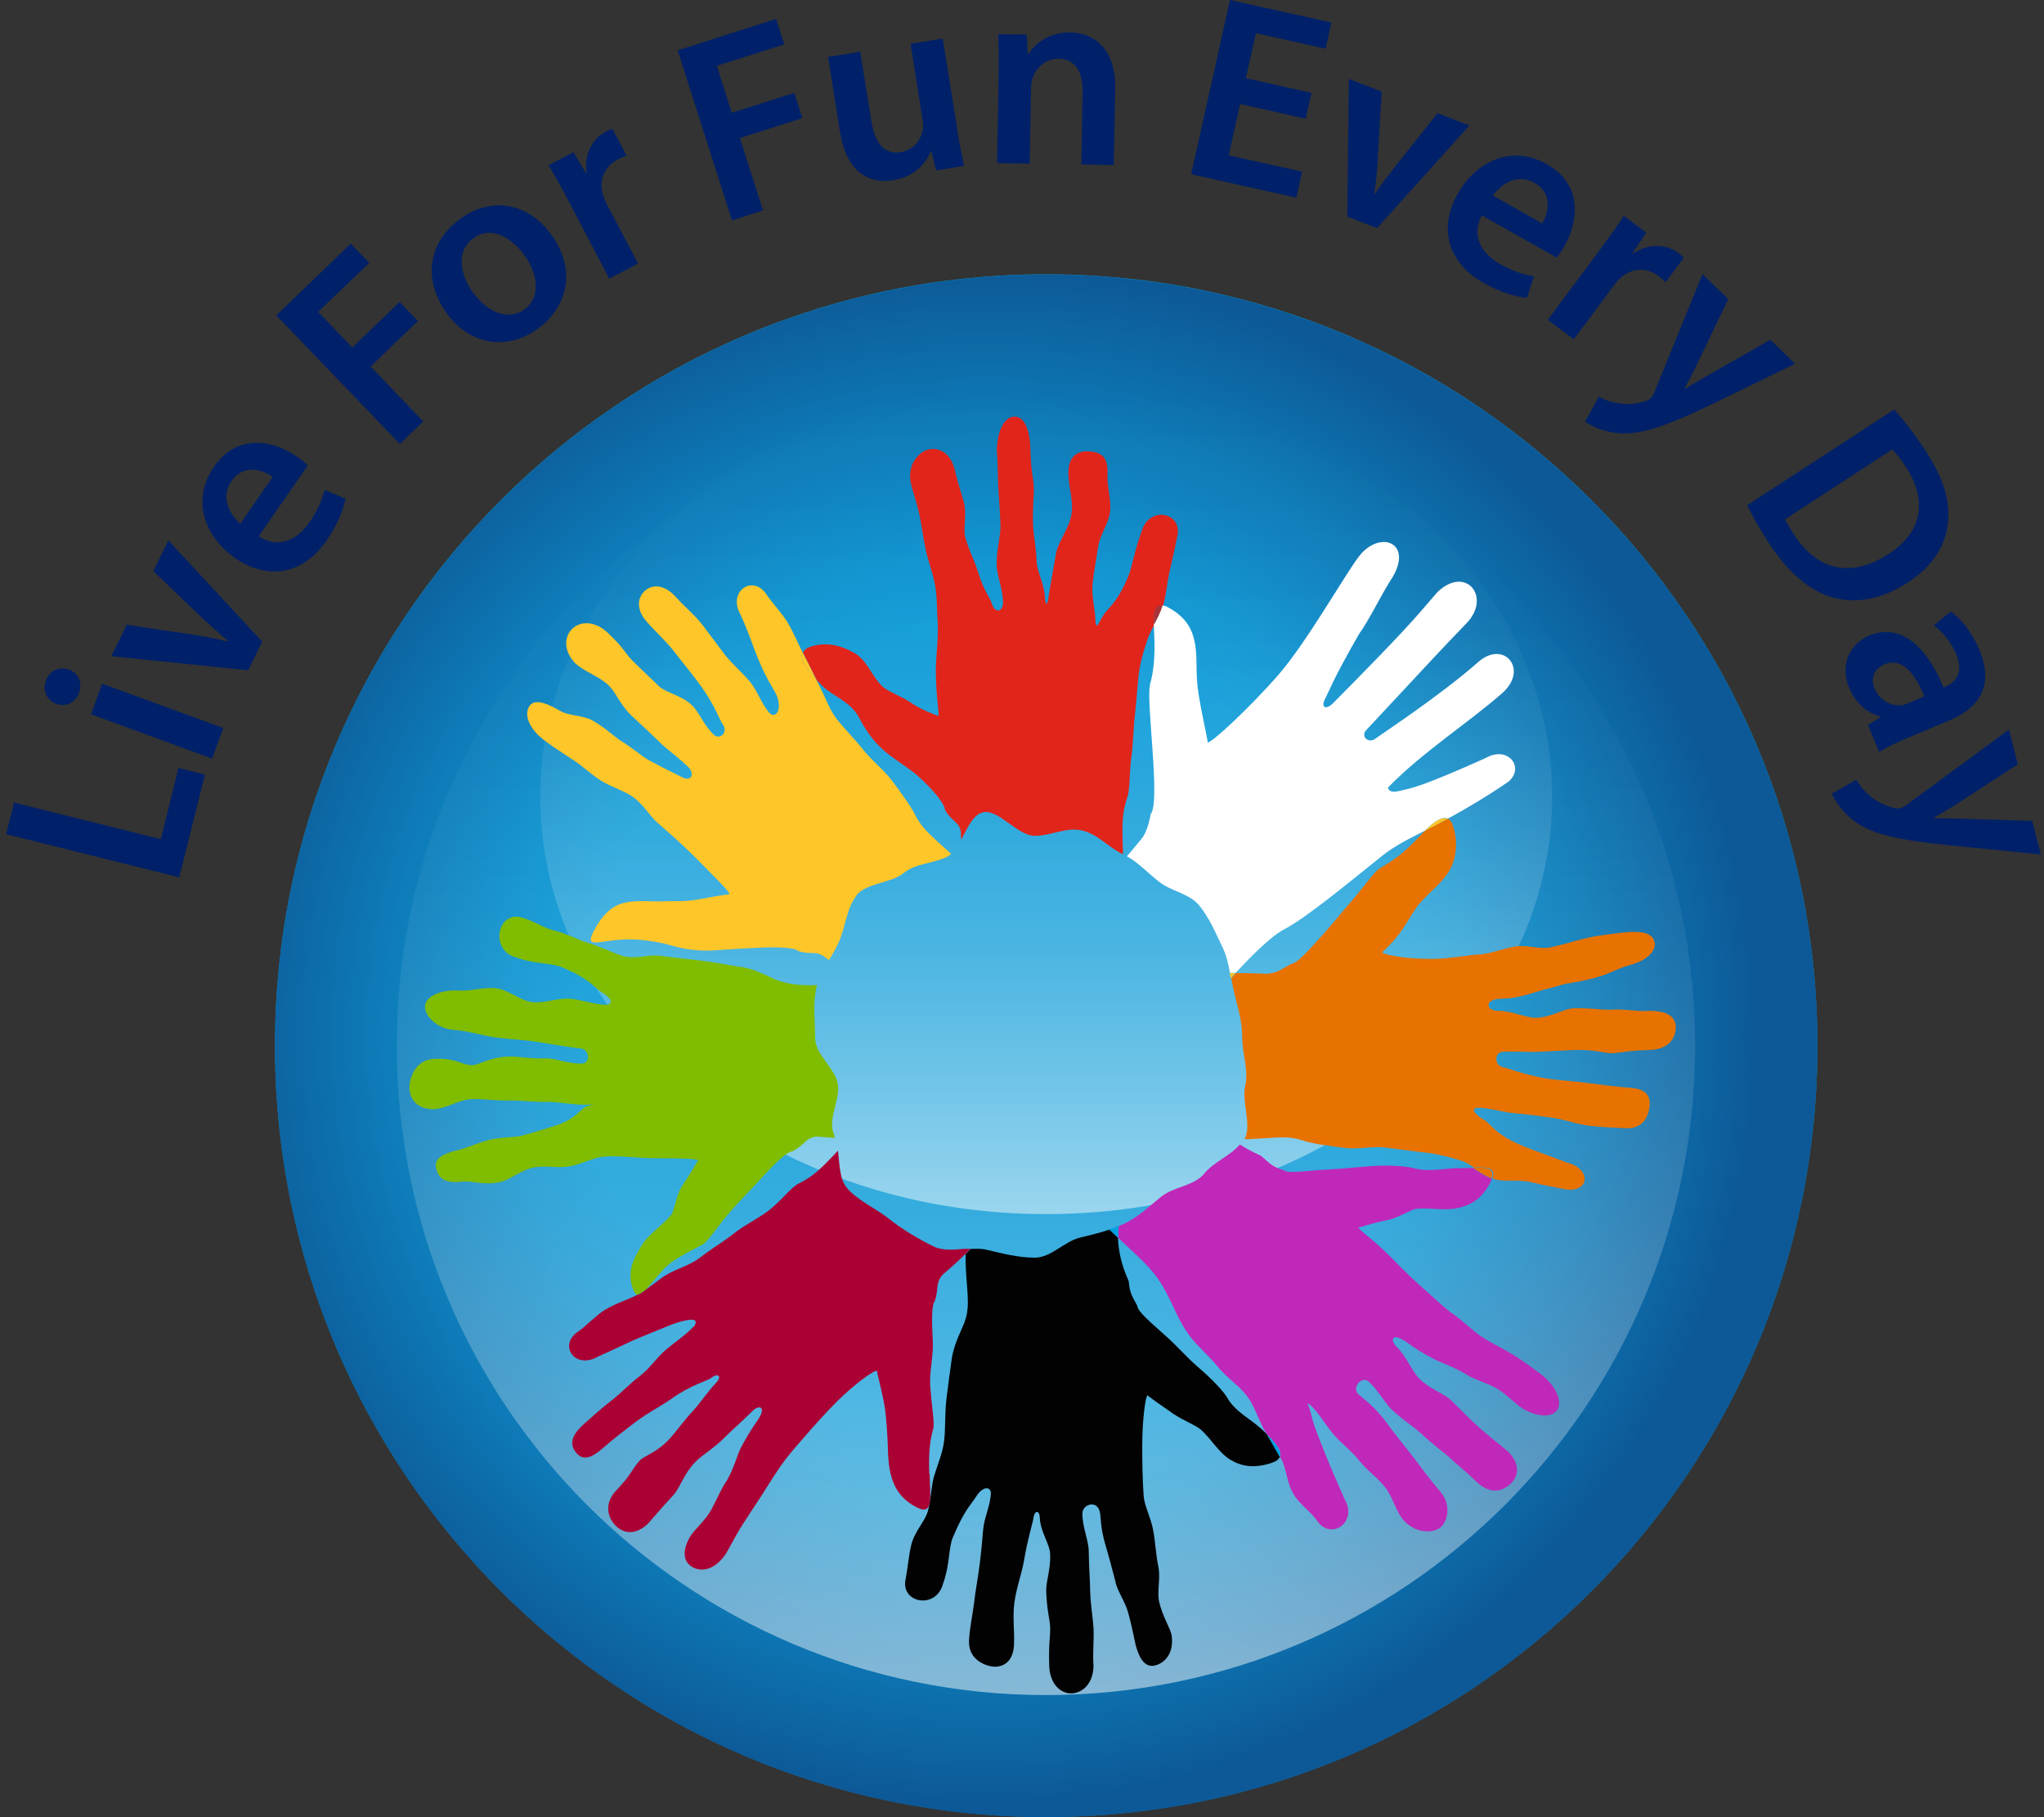 <svg width="225" height="200" viewBox="0 0 225 200" fill="none" xmlns="http://www.w3.org/2000/svg">
<rect x="0" y="0" width="225" height="200" fill="#333333" stroke="none"/>
<path d="M200.057 115.084C200.057 161.975 162.054 199.979 115.162 199.979C68.271 199.979 30.267 161.975 30.267 115.084C30.267 68.192 68.271 30.188 115.162 30.188C162.054 30.188 200.057 68.214 200.057 115.084Z" fill="#00A0DF"/>
<path style="mix-blend-mode:multiply" opacity="0.85" d="M200.057 115.105C200.057 161.996 162.032 200 115.162 200C68.293 200 30.267 161.996 30.267 115.105C30.267 68.213 68.293 30.21 115.162 30.21C162.032 30.21 200.057 68.213 200.057 115.105Z" fill="url(#paint0_radial_485_7995)"/>
<g style="mix-blend-mode:overlay" opacity="0.5">
<path style="mix-blend-mode:screen" d="M170.854 87.697C170.854 113.069 145.919 133.625 115.162 133.625C84.404 133.625 59.47 113.069 59.47 87.697C59.47 62.325 84.404 41.791 115.162 41.791C145.919 41.791 170.854 62.347 170.854 87.697Z" fill="url(#paint1_linear_485_7995)"/>
</g>
<g style="mix-blend-mode:overlay" opacity="0.5">
<path style="mix-blend-mode:screen" d="M186.594 115.106C186.594 154.577 154.611 186.56 115.14 186.56C75.67 186.56 43.687 154.577 43.687 115.106C43.687 75.636 75.692 43.653 115.14 43.653C154.589 43.653 186.594 75.636 186.594 115.106Z" fill="url(#paint2_linear_485_7995)"/>
</g>
<path d="M89.856 74.803C90.096 75.066 90.337 75.306 90.6 75.569C91.672 76.576 93.599 77.255 94.496 78.853C94.803 79.4 95.635 81.173 97.32 82.618C98.481 83.625 99.991 84.457 101.13 85.486C102.815 87.018 103.975 88.463 104.019 89.12C104.72 90.433 105.661 90.411 105.771 91.637C105.771 91.703 105.77 92.01 105.814 92.425C106.493 91.112 107.128 89.645 108.201 89.404C109.908 89.01 112.01 91.988 113.87 91.988C115.731 91.988 117.373 91.002 119.081 91.397C120.854 91.791 121.992 93.257 123.612 94.023C123.612 94.023 123.612 93.826 123.612 93.695C123.503 90.609 123.503 89.536 124.094 87.741C124.422 86.756 124.291 85.004 124.553 83.209C124.75 81.786 124.751 80.21 124.926 78.721C125.101 77.101 125.21 75.525 125.341 74.255C125.495 72.964 125.867 71.738 126.326 70.337C126.48 69.834 126.764 69.33 127.049 68.805C126.983 67.338 127.115 66.528 127.99 66.725C127.99 66.703 128.012 66.659 128.034 66.637C128.384 65.499 128.45 64.142 128.8 62.653C129.085 61.471 129.369 60.179 129.654 58.713C129.895 56.283 126.414 55.757 125.67 58.494C124.882 60.551 124.685 62.237 124.203 63.419C122.911 66.506 122.014 66.812 121.445 67.732C120.788 68.783 120.766 69.221 120.591 68.52C120.591 67.163 120.153 65.74 120.263 64.382C120.372 63.025 120.678 61.646 120.854 60.311C121.029 58.931 122.014 57.684 122.189 56.37C122.364 54.991 121.839 53.568 121.905 52.255C122.014 50.35 121.27 49.868 120.241 49.715C119.146 49.54 117.745 49.781 117.614 51.729C117.504 53.218 118.183 54.904 117.964 56.48C117.745 58.121 116.475 59.566 116.235 60.967C115.819 63.419 115.468 65.28 115.425 65.63C115.315 66.681 115.074 66.703 115.031 65.784C114.965 64.251 114.155 62.96 114.111 61.799C114.045 60.136 113.761 58.844 113.717 57.793C113.652 55.648 113.827 54.575 113.805 53.765C113.783 52.627 113.498 52.058 113.433 49.759C113.433 47.745 112.951 45.994 111.813 45.862C110.652 45.731 109.799 47.263 109.733 49.474C109.842 51.007 109.821 52.167 109.886 53.656C109.952 54.772 110.083 56.086 110.127 57.881C110.149 59.063 109.689 60.442 109.711 62.106C109.711 63.332 110.39 64.733 110.412 66.331C110.412 67.316 109.536 67.6 109.164 66.397C108.945 65.696 108.31 65.105 107.588 62.719C107.281 61.755 106.646 60.573 106.208 58.953C106.055 57.968 106.449 56.502 106.077 55.188C105.727 53.962 105.311 52.736 105.092 51.642C104.523 49.54 103.012 49.19 102.049 49.518C101.086 49.868 99.991 51.029 100.21 52.868C100.298 53.634 100.845 54.991 101.217 56.699C101.48 57.881 101.611 59.216 101.918 60.573C102.202 61.865 102.706 63.135 102.925 64.382C103.187 65.805 103.122 67.163 103.209 68.279C103.341 70.074 103.034 71.979 103.012 73.708C103.012 76.707 103.472 78.809 103.253 78.809C103.209 78.721 101.655 78.284 100.276 77.342C99.159 76.598 97.736 76.094 97.233 75.635C96.051 74.628 95.481 72.701 94.124 71.913C92.92 71.213 91.213 70.534 89.243 71.169C88.761 71.322 88.498 71.563 88.389 71.869C88.433 71.935 88.476 72.044 88.52 72.11C89.067 73.161 89.505 74.058 89.921 74.912L89.856 74.803Z" fill="#E1251B"/>
<path d="M138.74 157.181C137.667 156.174 135.96 155.386 135.062 153.788C134.756 153.241 133.508 151.84 131.8 150.395C130.64 149.388 129.524 148.096 128.385 147.089C126.7 145.557 125.233 144.375 125.189 143.718C124.489 142.427 124.379 142.273 124.248 141.047C124.248 140.85 123.175 139.055 123.065 136.231C122.803 135.99 122.518 135.706 122.124 135.334C121.095 135.684 120.067 135.925 118.906 136.209C117.177 136.603 115.732 138.42 113.893 138.42C112.054 138.42 110.303 137.939 108.573 137.545C108.048 137.413 107.457 137.435 106.866 137.457C106.669 137.654 106.472 137.851 106.297 138.026C106.297 138.333 106.297 138.639 106.297 139.055C106.406 142.142 106.822 143.565 106.231 145.36C105.903 146.345 105.027 147.768 104.764 149.585C104.567 151.008 104.348 152.54 104.173 154.051C103.998 155.671 104.086 157.247 103.932 158.539C103.779 159.852 103.276 161.012 102.838 162.413C102.575 163.267 102.531 164.296 102.334 165.413C102.334 165.544 102.29 165.653 102.269 165.741C102.225 165.96 102.181 166.179 102.115 166.398C101.765 167.514 100.649 168.587 100.299 170.075C100.014 171.258 99.926 172.615 99.642 174.082C99.401 176.512 103.079 177.059 103.801 174.322C104.567 172.265 104.392 170.426 104.874 169.244C106.165 166.157 106.866 165.653 107.435 164.734C108.092 163.683 108.902 163.53 109.077 164.23C109.077 165.588 108.333 166.989 108.223 168.368C108.114 169.725 107.982 171.083 107.807 172.418C107.632 173.775 107.369 175.132 107.216 176.468C107.041 177.847 106.734 179.226 106.669 180.54C106.559 182.444 108.114 183.232 109.142 183.407C110.237 183.583 111.485 183.057 111.616 181.131C111.704 179.642 111.441 177.978 111.66 176.402C111.879 174.76 112.47 173.206 112.711 171.805C113.127 169.353 113.696 167.536 113.74 167.208C113.849 166.157 114.44 166.157 114.462 167.076C114.528 168.609 115.557 169.9 115.601 171.061C115.666 172.702 115.141 174.038 115.163 175.089C115.228 177.234 115.579 178.285 115.601 179.095C115.623 180.233 115.425 180.824 115.491 183.123C115.491 185.137 116.542 186.231 117.68 186.363C118.84 186.494 120.307 185.597 120.373 183.385C120.263 181.831 120.439 180.649 120.373 179.16C120.307 178.044 120.045 176.752 120.001 174.979C119.979 173.797 119.869 172.44 119.847 170.776C119.847 169.528 119.147 168.149 119.147 166.573C119.147 165.588 120.658 165.084 121.03 166.266C121.249 166.967 121.03 167.821 121.73 170.207C122.037 171.17 122.343 172.418 122.781 174.038C122.934 175.023 123.81 176.161 124.182 177.475C124.532 178.701 124.773 179.992 125.014 181.065C125.583 183.167 126.415 183.582 127.378 183.232C128.341 182.882 129.217 181.853 128.976 180.014C128.867 179.248 127.991 178 127.597 176.293C127.334 175.132 127.794 173.644 127.488 172.308C127.225 171.039 127.181 169.681 126.94 168.412C126.678 166.989 125.955 165.719 125.89 164.603C125.758 162.829 125.736 160.881 125.736 159.152C125.736 156.152 126.108 153.591 126.327 153.569C126.371 153.657 127.75 154.642 129.129 155.583C130.246 156.35 131.625 156.853 132.15 157.313C133.333 158.342 134.143 159.896 135.478 160.684C136.682 161.385 138.018 161.647 139.966 161.012C140.491 160.837 140.754 160.618 140.885 160.334C140.382 159.414 139.9 158.626 139.484 157.882C139.265 157.663 139.024 157.422 138.762 157.181H138.74Z" fill="#020202"/>
<path d="M94.256 98.555C95.372 97.154 98.043 97.241 99.444 96.103C100.845 94.986 102.662 95.074 104.282 94.286C104.435 94.22 104.567 94.089 104.698 93.979C102.553 92.009 101.545 91.287 100.714 89.645C100.254 88.725 99.291 87.39 98.196 85.923C97.342 84.785 96.073 83.8 95.109 82.618C94.081 81.348 92.986 80.231 92.176 79.225C91.344 78.196 90.928 76.904 90.249 75.591C90.118 75.35 89.987 75.065 89.856 74.802C88.739 73.62 88.038 72.504 88.323 71.76C87.819 70.774 87.36 69.614 86.638 68.41C86.003 67.381 85.039 66.44 84.207 65.192C82.653 63.309 80.114 65.192 81.515 67.644C82.434 69.658 82.916 71.212 83.397 72.373C84.667 75.481 85.411 75.984 85.652 77.013C85.937 78.218 85.433 78.94 84.82 78.59C83.857 77.626 83.419 76.05 82.543 75.021C81.668 73.971 80.595 73.095 79.763 72.022C78.932 70.928 78.122 69.833 77.312 68.76C76.458 67.666 75.363 66.79 74.488 65.805C73.218 64.36 71.992 64.294 71.138 64.907C70.241 65.564 69.89 66.943 71.16 68.388C72.145 69.527 73.371 70.599 74.334 71.869C75.341 73.182 76.392 74.43 77.224 75.591C78.669 77.626 79.326 79.443 79.544 79.706C80.201 80.538 79.26 81.501 78.581 80.866C77.465 79.816 76.983 78.393 76.151 77.605C74.925 76.466 73.349 76.269 72.561 75.547C71.007 74.08 70.241 73.314 69.672 72.766C68.862 71.978 68.686 71.322 67.001 69.746C65.578 68.323 64.045 68.366 63.148 69.067C62.228 69.789 61.812 71.431 63.345 73.029C64.527 74.036 65.819 74.365 66.935 75.372C67.767 76.116 68.227 77.539 69.518 78.765C70.372 79.575 71.401 80.494 72.583 81.654C73.459 82.53 74.641 83.318 75.779 84.435C76.458 85.113 76.173 86.12 75.057 85.529C74.4 85.179 73.7 84.894 71.51 83.712C70.613 83.252 69.671 82.311 68.205 81.457C67.395 80.866 66.41 79.947 65.206 79.29C64.089 78.677 62.513 78.809 61.593 78.196C59.689 77.101 58.616 76.97 58.179 77.889C57.741 78.83 58.31 80.21 59.755 81.348C60.368 81.83 61.506 82.618 62.973 83.559C64.002 84.194 64.965 85.157 66.125 85.901C67.241 86.602 68.599 86.974 69.65 87.697C70.832 88.528 71.532 89.82 72.386 90.564C73.743 91.746 75.166 92.994 76.392 94.22C78.494 96.344 80.442 98.248 80.289 98.423C80.18 98.401 78.472 98.686 76.83 98.993C75.516 99.255 74.094 99.168 73.415 99.189C71.861 99.299 70.153 98.993 68.621 99.386C67.285 99.737 66.191 100.788 65.271 102.648C64.374 104.443 66.059 103.48 68.84 103.393C70.306 103.349 72.189 103.568 73.962 104.071C74.553 104.246 76.37 104.75 78.603 104.597C80.136 104.487 81.821 104.378 83.332 104.312C85.609 104.203 87.425 104.268 87.907 104.684C89.308 105.122 89.833 104.575 90.797 105.341C90.84 105.363 91.016 105.494 91.257 105.669C91.629 105.035 92.001 104.422 92.285 103.787C93.073 102.145 93.161 99.934 94.299 98.555H94.256Z" fill="#FFC629"/>
<path d="M89.855 74.804C89.439 73.95 89.001 73.052 88.454 72.002C88.41 71.936 88.367 71.826 88.323 71.761C88.038 72.505 88.739 73.644 89.855 74.804Z" fill="#FFC629"/>
<path d="M160.565 128.547C159.098 128.591 157.26 129.028 155.508 128.547C154.917 128.393 153.078 128.175 150.845 128.35C149.313 128.459 147.627 128.656 146.117 128.722C143.84 128.831 141.804 129.203 141.301 128.788C139.9 128.372 139.746 127.978 138.805 127.211C138.696 127.124 137.732 126.774 136.484 125.964C135.456 127.189 133.551 127.934 132.588 129.138C131.472 130.539 129.239 130.583 127.837 131.699C126.436 132.816 125.386 133.888 123.766 134.676C123.569 134.764 123.35 134.851 123.153 134.939C123.109 135.377 123.087 135.793 123.087 136.209C123.087 136.209 123.087 136.209 123.087 136.231C123.59 136.712 124.028 137.128 125.035 138.07C127.312 140.171 127.925 141.353 128.779 143.039C129.239 143.958 129.852 145.535 130.946 147.023C131.8 148.161 133.047 149.19 133.989 150.351C135.018 151.62 136.397 152.518 137.185 153.547C137.995 154.554 138.389 155.867 139.068 157.181C139.177 157.4 139.352 157.662 139.484 157.881C140.534 158.932 141.147 159.742 140.885 160.333C140.95 160.443 141.016 160.53 141.082 160.661C141.629 161.712 141.629 163.223 142.439 164.514C143.052 165.565 144.3 166.331 145.132 167.579C146.686 169.462 149.444 167.47 148.021 165.018C147.124 163.004 146.489 161.515 146.007 160.333C144.738 157.225 144.563 156.612 144.3 155.561C144.015 154.357 143.643 154.291 144.256 154.641C145.219 155.583 145.854 156.743 146.73 157.794C147.605 158.844 148.766 159.654 149.597 160.727C150.451 161.822 151.633 162.61 152.465 163.683C153.341 164.777 153.626 166.309 154.501 167.317C155.771 168.739 157.632 168.783 158.486 168.17C159.383 167.514 159.799 165.587 158.529 164.142C157.544 163.004 156.603 161.734 155.64 160.464C154.633 159.151 153.604 157.925 152.772 156.765C151.327 154.729 149.685 153.634 149.466 153.394C148.809 152.562 149.992 151.423 150.67 152.058C151.787 153.109 152.4 154.401 153.253 155.189C154.479 156.327 155.618 157.028 156.384 157.728C157.96 159.195 158.879 159.786 159.471 160.333C160.281 161.121 160.784 161.428 162.448 163.004C163.871 164.427 165.184 164.208 166.082 163.486C167.001 162.763 167.57 161.384 166.038 159.786C164.856 158.779 163.893 158.078 162.798 157.093C161.966 156.349 161.069 155.408 159.777 154.16C158.945 153.35 157.435 152.912 156.253 151.752C155.377 150.876 154.895 149.366 153.757 148.249C153.056 147.57 153.188 146.804 154.304 147.395C154.961 147.724 155.486 148.337 157.697 149.497C158.573 149.978 159.843 150.351 161.31 151.204C162.12 151.795 163.455 152.102 164.659 152.759C165.775 153.372 166.695 154.422 167.614 155.035C169.519 156.13 171.095 155.933 171.511 155.014C171.927 154.094 171.205 152.496 169.76 151.358C169.147 150.898 168.03 150.022 166.563 149.103C165.534 148.468 164.309 147.899 163.148 147.154C162.054 146.432 161.112 145.425 160.062 144.703C158.879 143.871 157.96 142.929 157.106 142.185C155.749 141.025 154.392 139.689 153.188 138.442C151.086 136.318 149.401 135.246 149.554 135.092C149.663 135.114 151.064 134.611 152.706 134.282C154.02 134.02 155.311 133.078 155.99 133.034C157.544 132.903 159.186 133.319 160.697 132.903C162.032 132.553 163.148 131.918 164.09 130.079C164.155 129.948 164.177 129.86 164.221 129.729C163.433 129.444 162.776 128.985 162.163 128.547C161.682 128.547 161.178 128.569 160.587 128.59L160.565 128.547Z" fill="#C028B9"/>
<path d="M123.065 136.208C123.065 136.208 123.065 136.208 123.065 136.187C123.065 135.792 123.065 135.355 123.131 134.917C122.802 135.07 122.452 135.201 122.124 135.311C122.518 135.683 122.802 135.968 123.065 136.208Z" fill="#00A0DF"/>
<path d="M139.462 157.882C139.878 158.626 140.359 159.414 140.863 160.333C141.125 159.742 140.491 158.932 139.462 157.882Z" fill="#00A0DF"/>
<path d="M71.029 142.009C71.555 141.462 72.233 140.586 73.065 139.667C74.072 138.594 75.78 137.828 77.378 136.952C77.925 136.646 78.976 134.982 80.443 133.297C81.45 132.136 82.654 130.932 83.683 129.816C85.215 128.13 86.594 126.751 87.251 126.707C88.564 126.007 88.696 125.219 89.9 125.087C90.031 125.087 90.775 125.175 91.914 125.241C91.87 125.109 91.848 124.934 91.804 124.825C91.038 123.227 92.592 120.928 92.198 119.155C91.804 117.425 89.725 116.046 89.725 114.207C89.725 112.368 89.462 110.442 89.856 108.734C89.878 108.625 89.922 108.537 89.965 108.428C88.214 108.472 87.076 108.384 85.74 107.946C84.755 107.618 83.354 106.677 81.515 106.414C80.092 106.217 78.56 105.889 77.071 105.713C75.451 105.538 73.897 105.341 72.606 105.188C71.314 105.035 69.869 105.626 68.468 105.188C67.352 104.838 66.191 104.203 64.703 103.765C63.586 103.415 62.404 102.758 60.916 102.386C59.733 102.101 58.529 101.182 57.063 100.897C54.633 100.656 54.042 104.619 56.778 105.363C58.836 106.129 60.675 105.954 61.857 106.458C64.965 107.749 65.338 108.647 66.257 109.216C67.308 109.873 67.527 110.398 66.826 110.595C65.469 110.595 64.09 110.026 62.733 109.917C61.375 109.807 59.93 110.464 58.573 110.289C57.216 110.114 55.99 108.953 54.654 108.778C53.275 108.603 51.831 109.107 50.517 109.019C48.613 108.91 46.971 109.588 46.795 110.617C46.62 111.712 48.043 113.222 49.97 113.353C51.459 113.441 53.013 113.966 54.589 114.185C56.231 114.404 57.851 114.448 59.252 114.689C61.704 115.105 63.564 115.367 63.893 115.389C64.944 115.499 64.987 117.031 64.068 117.053C62.535 117.119 61.178 116.44 60.018 116.484C58.354 116.55 57.041 116.243 55.99 116.287C53.845 116.353 52.794 117.206 52.006 117.228C50.867 117.25 50.276 116.462 47.978 116.528C45.964 116.528 45.219 118.213 45.088 119.352C44.956 120.512 45.504 122.044 47.715 122.088C49.269 121.979 50.407 121.059 51.896 120.972C53.013 120.906 54.326 121.147 56.121 121.125C57.282 121.103 58.661 121.3 60.346 121.278C61.572 121.278 62.973 121.607 64.571 121.585C65.534 121.585 65.797 121.388 64.593 121.76C63.893 121.979 63.477 123.161 61.091 123.905C60.127 124.212 58.858 124.606 57.238 125.044C56.253 125.197 54.895 125.153 53.582 125.525C52.356 125.875 51.152 126.445 50.079 126.663C47.978 127.233 47.759 127.911 48.109 128.896C48.437 129.86 49.204 130.254 51.042 130.035C51.809 129.947 53.341 130.473 55.027 130.1C56.187 129.838 57.347 128.787 58.705 128.502C59.974 128.24 61.419 128.59 62.689 128.371C64.112 128.108 65.381 127.364 66.498 127.298C68.293 127.167 70.241 127.473 71.971 127.473C74.97 127.473 76.852 127.517 76.852 127.736C76.765 127.78 76.064 129.072 75.123 130.473C74.357 131.589 74.291 133.275 73.831 133.778C72.824 134.96 71.379 135.814 70.57 137.171C69.869 138.375 68.972 139.776 69.628 141.725C69.782 142.206 69.957 142.447 70.176 142.491C70.219 142.491 70.263 142.447 70.329 142.425C70.613 142.272 70.854 142.097 71.095 141.944L71.029 142.009Z" fill="#80BC00"/>
<path d="M165.337 115.762C166.87 115.697 168.205 115.806 169.365 115.762C171.029 115.697 172.342 115.587 173.393 115.565C175.517 115.478 176.611 115.938 177.421 115.916C178.56 115.872 179.129 115.631 181.427 115.565C183.441 115.565 184.339 114.493 184.448 113.332C184.58 112.172 183.923 111.297 181.712 111.253C180.158 111.362 178.976 111.034 177.487 111.121C176.371 111.187 175.057 110.924 173.284 110.968C172.124 110.99 170.744 111.997 169.081 112.019C167.833 112.019 166.454 111.231 164.856 111.253C163.892 111.253 163.345 110.355 164.549 110.005C165.25 109.808 166.125 110.092 168.511 109.348C169.475 109.042 170.722 108.735 172.342 108.276C173.327 108.122 174.641 107.903 175.955 107.509C177.18 107.159 178.341 106.459 179.413 106.218C181.537 105.649 182.435 104.466 182.084 103.503C181.734 102.54 180.223 102.43 178.406 102.671C177.64 102.781 176.261 102.868 174.575 103.262C173.415 103.525 172.124 103.963 170.766 104.247C169.497 104.532 168.008 103.941 166.738 104.182C165.315 104.445 164.046 104.97 162.929 105.036C161.134 105.167 159.208 105.561 157.478 105.539C154.501 105.539 152.18 105.036 152.159 104.795C152.246 104.729 153.472 103.634 154.413 102.233C155.158 101.117 155.793 99.935 156.274 99.431C157.281 98.249 158.726 97.198 159.536 95.841C160.236 94.637 160.587 92.82 159.93 90.872C159.799 90.456 159.602 90.215 159.383 90.106C158.463 90.587 157.653 91.025 156.887 91.419C156.537 91.748 156.165 92.12 155.793 92.535C154.786 93.608 153.494 94.659 151.896 95.557C151.349 95.863 150.188 97.527 148.722 99.234C147.715 100.395 146.664 101.708 145.635 102.846C144.102 104.532 142.811 106.021 142.176 106.064C140.885 106.765 140.665 107.05 139.461 107.181C139.308 107.181 138.017 107.093 136.068 107.093L135.543 107.663C135.631 108.166 135.718 108.67 135.849 109.217C136.244 110.924 136.747 112.369 136.747 114.208C136.747 116.047 137.469 117.755 137.075 119.484C136.659 121.257 137.798 123.709 137.031 125.329C137.031 125.329 137.01 125.351 136.988 125.373C137.141 125.373 137.272 125.373 137.448 125.373C140.534 125.241 141.673 124.935 143.49 125.548C144.475 125.876 146.138 126.095 147.955 126.336C149.356 126.533 150.998 126.139 152.487 126.292C154.107 126.489 155.661 126.73 156.953 126.861C158.244 127.015 159.536 127.321 160.915 127.759C161.353 127.89 161.769 128.175 162.229 128.481C163.827 128.438 164.681 128.569 164.286 129.663C164.374 129.685 164.44 129.729 164.505 129.773C165.622 130.123 167.11 129.751 168.599 130.123C169.759 130.408 171.051 130.649 172.518 130.933C174.948 131.152 175.21 128.678 172.496 127.956C170.438 127.168 168.84 126.621 167.658 126.139C164.549 124.847 164.264 123.84 163.367 123.249C162.316 122.614 161.9 122.089 162.579 121.914C163.936 121.914 165.403 122.417 166.76 122.527C168.117 122.636 169.475 122.833 170.81 123.008C172.167 123.184 173.481 123.709 174.816 123.884C176.195 124.059 177.596 124.103 178.91 124.169C180.814 124.278 181.406 122.965 181.559 121.914C181.734 120.819 181.384 119.834 179.457 119.725C177.968 119.615 176.348 119.396 174.772 119.199C173.13 118.98 171.489 118.915 170.088 118.674C167.636 118.258 165.863 117.514 165.534 117.47C164.483 117.36 164.462 115.806 165.381 115.784L165.337 115.762Z" fill="#E87200"/>
<path d="M162.119 128.503C162.732 128.919 163.389 129.379 164.177 129.685C164.571 128.613 163.717 128.481 162.119 128.503Z" fill="#E87200"/>
<path d="M102.29 162.239C102.246 160.772 102.224 158.999 102.728 157.248C102.903 156.635 102.552 154.774 102.399 152.541C102.29 151.009 102.75 149.279 102.684 147.769C102.574 145.492 102.509 143.653 102.925 143.15C103.362 141.727 102.946 141.289 103.735 140.326C103.844 140.194 104.895 139.384 106.296 137.983C106.296 137.786 106.296 137.611 106.296 137.436C105.048 137.545 103.778 137.677 102.793 137.195C101.173 136.407 99.312 135.312 97.933 134.196C96.532 133.058 94.321 132.094 93.183 130.693C92.417 129.73 92.417 128.11 92.242 126.643C90.403 128.614 89.527 129.467 87.929 130.255C87.01 130.715 86.024 132.16 84.558 133.277C83.419 134.13 81.975 134.809 80.792 135.75C79.523 136.757 78.143 137.545 77.136 138.355C76.108 139.165 74.903 139.494 73.59 140.172C72.758 140.61 71.992 141.333 71.029 141.989C70.679 142.361 70.372 142.602 70.109 142.537C69.08 143.062 67.833 143.412 66.563 144.178C65.534 144.813 64.636 145.886 63.41 146.718C61.528 148.272 63.411 150.724 65.841 149.301C67.855 148.403 69.343 147.659 70.503 147.178C73.612 145.908 74.269 145.601 75.32 145.361C76.523 145.076 76.808 145.339 76.436 145.93C75.495 146.915 74.4 147.637 73.349 148.513C72.298 149.389 71.532 150.615 70.46 151.424C69.365 152.256 68.424 153.263 67.373 154.095C66.256 154.949 65.271 155.847 64.286 156.722C62.863 157.992 62.71 158.933 63.345 159.787C64.002 160.685 64.877 160.685 66.322 159.415C67.439 158.43 68.752 157.423 70.022 156.46C71.357 155.453 72.824 154.73 73.984 153.898C76.02 152.453 77.946 151.928 78.209 151.709C79.041 151.03 79.501 151.468 78.866 152.147C77.815 153.263 77.093 154.402 76.305 155.255C75.166 156.481 74.422 157.576 73.722 158.342C72.255 159.918 70.985 160.181 70.416 160.75C69.65 161.582 69.518 162.261 67.942 163.925C66.519 165.348 66.847 166.792 67.57 167.69C68.292 168.609 69.715 169.222 71.335 167.69C72.342 166.508 73.13 165.632 74.137 164.538C74.882 163.706 75.254 162.261 76.48 160.969C77.29 160.115 78.559 159.437 79.742 158.233C80.595 157.357 81.69 156.46 82.806 155.321C83.485 154.621 84.251 154.774 83.66 155.89C83.31 156.525 82.763 157.094 81.58 159.284C81.121 160.181 80.836 161.516 80.004 162.961C79.413 163.771 78.931 164.997 78.275 166.201C77.662 167.318 76.567 168.193 75.954 169.135C74.882 171.039 75.429 172.112 76.37 172.55C77.29 172.988 78.559 172.769 79.698 171.302C80.157 170.711 80.727 169.397 81.668 167.909C82.303 166.902 83.069 165.785 83.813 164.625C84.514 163.509 85.236 162.37 85.959 161.319C86.791 160.137 87.71 159.108 88.454 158.255C89.636 156.897 90.928 155.453 92.154 154.227C94.277 152.125 96.357 150.724 96.532 150.877C96.51 150.987 96.948 152.563 97.277 154.227C97.539 155.54 97.605 156.941 97.649 157.62C97.78 159.174 97.671 160.816 98.065 162.326C98.415 163.662 99.115 164.997 100.954 165.917C101.764 166.333 102.115 166.157 102.29 165.61C102.29 165.501 102.355 165.391 102.355 165.282C102.465 164.581 102.355 163.487 102.334 162.173L102.29 162.239Z" fill="#AB0033"/>
<path d="M106.275 138.004C106.472 137.807 106.647 137.632 106.844 137.435C106.647 137.435 106.472 137.457 106.275 137.457C106.275 137.632 106.275 137.807 106.275 138.004Z" fill="#AB0033"/>
<path d="M102.225 165.675C102.225 165.675 102.29 165.478 102.29 165.347C102.29 165.456 102.225 165.566 102.225 165.675Z" fill="#AB0033"/>
<path d="M71.029 142.01C70.788 142.185 70.525 142.339 70.262 142.492C70.219 142.492 70.153 142.536 70.109 142.557C70.35 142.623 70.678 142.382 71.029 142.01Z" fill="#AB0033"/>
<path d="M126.589 75.46C126.13 77.102 127.793 88.354 126.655 89.624C126.655 89.624 126.414 91.419 125.626 92.36C125.538 92.47 124.969 93.17 124.05 94.243C125.385 95.009 126.283 96.016 127.552 97.023C128.953 98.14 130.902 98.293 132.04 99.694C133.157 101.095 133.769 102.584 134.558 104.226C135.017 105.167 135.214 106.108 135.389 107.071C135.586 107.071 135.827 107.071 136.024 107.071L136.725 106.327C136.725 106.327 139.68 103.131 141.366 102.277C143.774 101.051 148.984 96.717 152.136 94.199C153.472 93.127 154.961 92.382 156.865 91.419C157.894 90.412 158.77 89.799 159.361 90.106C161.178 89.12 163.345 87.873 166.016 86.056C167.898 84.501 166.016 82.006 163.542 83.429C156.208 86.712 155.398 86.734 153.975 87.063C152.771 87.347 152.793 86.669 152.793 86.669C156.668 82.706 161.594 79.598 165.381 76.27C168.314 73.665 165.556 70.381 162.732 72.855C158.375 76.686 152.005 80.824 151.458 81.261C150.626 81.918 149.75 81.043 150.385 80.364C160.302 69.725 157.741 72.461 161.375 68.652C164.242 65.784 161.419 62.15 158.244 65.149C155.595 68.236 154.676 69.374 146.707 77.43C146.029 78.109 145.306 77.956 145.897 76.839C146.379 75.92 146.685 74.869 149.597 69.79C150.735 68.236 152.071 65.368 153.341 63.442C155.508 59.654 151.852 58.319 149.597 61.231C148.13 63.113 143.84 70.688 140.775 74.212C137.579 77.89 133.2 81.94 132.938 81.699C132.981 81.524 131.821 76.555 131.778 75.001C131.537 72.067 132.347 68.74 128.428 66.769C128.231 66.66 128.1 66.66 127.947 66.638C127.706 67.404 127.355 68.083 127.005 68.718C127.071 70.425 127.29 72.899 126.567 75.416L126.589 75.46Z" fill="white"/>
<path d="M127.027 68.762C127.356 68.127 127.728 67.449 127.969 66.683C127.093 66.464 126.984 67.274 127.027 68.762Z" fill="#A73439"/>
<path d="M156.843 91.441C157.609 91.047 158.419 90.631 159.339 90.127C158.748 89.821 157.872 90.434 156.843 91.441Z" fill="#FFC629"/>
<path d="M135.477 107.662L136.003 107.093C135.806 107.093 135.587 107.093 135.368 107.093C135.39 107.268 135.433 107.465 135.477 107.662Z" fill="#FFC629"/>
<path d="M0.67 91.814L1.545 88.333L17.701 92.361L19.65 84.524L22.561 85.246L19.737 96.564L0.67 91.814Z" fill="#002169"/>
<path d="M7.588 73.688C8.573 74.038 9.12 75.089 8.704 76.271C8.288 77.387 7.193 77.825 6.208 77.475C5.158 77.081 4.654 76.03 5.048 74.914C5.464 73.753 6.537 73.337 7.566 73.688H7.588ZM23.349 83.495L10.018 78.613L11.243 75.242L24.575 80.124L23.349 83.495Z" fill="#002169"/>
<path d="M13.958 68.761L21.423 69.877C22.715 70.074 23.875 70.315 25.035 70.6L25.079 70.512C24.137 69.746 23.306 68.98 22.321 68.082L16.87 62.85L18.533 59.479L28.866 70.622L27.312 73.774L12.251 72.22L13.958 68.739V68.761Z" fill="#002169"/>
<path d="M28.516 59.042C30.683 60.422 32.719 59.415 34.033 57.532C34.974 56.175 35.412 55.058 35.74 53.92L38.039 54.883C37.776 56.197 37.12 57.795 35.959 59.48C33.332 63.268 29.48 63.902 25.889 61.429C22.649 59.196 20.963 55.124 23.547 51.38C26.174 47.593 30.136 48.491 32.697 50.264C33.267 50.636 33.639 50.986 33.879 51.227L28.472 59.042H28.516ZM30.005 52.497C28.954 51.731 26.831 50.986 25.473 52.957C24.225 54.774 25.342 56.678 26.458 57.642L30.005 52.497Z" fill="#002169"/>
<path d="M30.421 34.698L38.608 26.817L40.644 28.941L35.018 34.326L38.783 38.244L43.993 33.231L46.007 35.333L40.797 40.346L46.598 46.388L44.015 48.862L30.399 34.698H30.421Z" fill="#002169"/>
<path d="M60.718 25.855C63.739 30.124 62.097 34.13 59.142 36.231C55.88 38.552 51.765 38.114 49.116 34.393C46.423 30.584 47.255 26.49 50.758 24.016C54.195 21.586 58.222 22.352 60.718 25.877V25.855ZM52.071 32.182C53.647 34.415 55.968 35.312 57.719 34.064C59.383 32.882 59.405 30.43 57.719 28.088C56.449 26.293 54.151 24.76 52.159 26.183C50.101 27.65 50.692 30.255 52.049 32.182H52.071Z" fill="#002169"/>
<path d="M62.622 22.199C61.725 20.491 61.046 19.265 60.389 18.193L63.126 16.748L64.505 19.047L64.571 19.003C64.264 16.923 65.271 15.238 66.629 14.515C66.935 14.362 67.132 14.274 67.417 14.187L68.971 17.142C68.643 17.252 68.358 17.361 67.964 17.58C66.475 18.368 65.906 19.878 66.388 21.477C66.497 21.783 66.629 22.133 66.804 22.483L70.241 29.007L67.066 30.671L62.6 22.155L62.622 22.199Z" fill="#002169"/>
<path d="M74.597 5.539L85.434 2.08L86.331 4.882L78.91 7.247L80.552 12.413L87.426 10.224L88.323 13.004L81.449 15.193L83.989 23.162L80.574 24.256L74.597 5.539Z" fill="#002169"/>
<path d="M105.333 14.077C105.596 15.741 105.88 17.12 106.121 18.258L103.035 18.762L102.531 16.682H102.444C102.006 17.777 100.845 19.441 98.306 19.835C95.767 20.25 93.183 19.09 92.461 14.493L91.147 6.262L94.694 5.693L95.92 13.333C96.292 15.675 97.277 17.032 99.138 16.748C100.583 16.507 101.349 15.391 101.546 14.405C101.655 14.099 101.633 13.683 101.568 13.289L100.232 4.817L103.779 4.248L105.355 14.077H105.333Z" fill="#002169"/>
<path d="M109.93 7.991C109.952 6.349 109.931 4.992 109.887 3.766L113.017 3.81L113.149 5.933H113.236C113.893 4.839 115.469 3.525 117.833 3.569C120.307 3.613 122.847 5.255 122.759 9.743L122.606 18.171L119.037 18.105L119.169 10.093C119.191 8.057 118.468 6.503 116.52 6.459C115.097 6.459 114.09 7.444 113.696 8.517C113.586 8.801 113.499 9.239 113.499 9.655L113.346 18.017L109.755 17.952L109.93 7.991Z" fill="#002169"/>
<path d="M143.73 13.069L136.506 11.449L135.258 17.097L143.336 18.892L142.702 21.76L131.121 19.177L135.39 0L146.554 2.474L145.92 5.363L138.257 3.656L137.141 8.603L144.365 10.223L143.73 13.069Z" fill="#002169"/>
<path d="M152.093 10.091L151.655 17.644C151.59 18.957 151.458 20.118 151.283 21.3H151.371C152.028 20.337 152.728 19.417 153.538 18.366L158.245 12.456L161.747 13.813L151.59 25.109L148.306 23.839L148.481 8.69L152.093 10.069V10.091Z" fill="#002169"/>
<path d="M163.104 23.71C161.922 25.986 163.104 27.913 165.096 29.051C166.541 29.861 167.679 30.212 168.84 30.409L168.095 32.795C166.76 32.642 165.118 32.16 163.323 31.153C159.317 28.898 158.332 25.089 160.477 21.302C162.404 17.865 166.3 15.829 170.263 18.062C174.269 20.317 173.743 24.366 172.211 27.081C171.883 27.672 171.576 28.11 171.357 28.351L163.082 23.688L163.104 23.71ZM169.759 24.585C170.438 23.447 170.985 21.302 168.905 20.12C166.979 19.025 165.162 20.338 164.33 21.521L169.759 24.585Z" fill="#002169"/>
<path d="M176.108 27.497C177.246 25.943 178.078 24.804 178.735 23.753L181.209 25.592L179.72 27.847L179.786 27.891C181.537 26.709 183.463 26.906 184.711 27.803C184.996 28.022 185.149 28.154 185.346 28.373L183.354 31.065C183.113 30.825 182.872 30.606 182.544 30.365C181.187 29.358 179.589 29.511 178.341 30.627C178.1 30.846 177.859 31.131 177.64 31.438L173.24 37.348L170.373 35.203L176.108 27.497Z" fill="#002169"/>
<path d="M190.228 32.947L186.769 40.171C186.375 41.003 185.85 42.01 185.456 42.711L185.521 42.776C186.222 42.339 187.141 41.77 187.995 41.31L194.869 37.391L197.606 40.04L188.324 44.55C183.245 47.002 180.64 47.79 178.451 47.702C176.568 47.593 175.189 46.914 174.488 46.389L175.999 43.652C176.546 43.981 177.268 44.243 178.166 44.375C178.976 44.55 180.136 44.484 181.143 44.134C181.428 44.046 181.625 43.937 181.734 43.805C181.844 43.696 181.953 43.521 182.106 43.171L187.404 30.167L190.25 32.925L190.228 32.947Z" fill="#002169"/>
<path d="M208.507 45.053C209.58 46.279 210.806 47.833 211.966 49.606C213.98 52.693 214.703 55.188 214.418 57.553C214.177 60.005 212.842 62.26 210.04 64.098C207.084 66.025 204.26 66.441 201.83 65.784C199.269 65.105 196.817 63.004 194.737 59.808C193.599 58.078 192.855 56.677 192.329 55.605L208.529 45.053H208.507ZM196.489 57.137C196.686 57.597 197.102 58.231 197.496 58.844C200.013 62.763 203.713 63.682 207.894 60.968C211.528 58.626 212.251 55.167 209.799 51.401C209.186 50.46 208.682 49.847 208.288 49.475L196.489 57.159V57.137Z" fill="#002169"/>
<path d="M209.93 81.24C208.748 81.743 207.609 82.269 206.865 82.772L205.617 79.795L206.975 78.941V78.854C205.595 78.503 204.282 77.453 203.559 75.723C202.443 73.096 203.734 70.797 205.727 69.966C209.01 68.587 211.944 70.797 213.936 75.657L214.155 75.57C215.009 75.198 216.3 74.256 215.315 71.958C214.768 70.666 213.805 69.484 212.863 68.849L214.746 67.295C215.753 67.995 217.023 69.462 217.898 71.542C219.65 75.745 217.504 78.066 214.637 79.269L209.93 81.24ZM211.834 76.664C210.871 74.3 209.47 72.286 207.456 73.118C206.165 73.665 205.924 74.738 206.362 75.789C206.931 77.124 208.178 77.715 209.251 77.628C209.536 77.606 209.777 77.496 210.018 77.409L211.813 76.643L211.834 76.664Z" fill="#002169"/>
<path d="M222.08 84.15L215.36 88.507C214.593 89.01 213.63 89.579 212.908 89.973V90.061C213.74 90.061 214.856 90.061 215.798 90.105L223.7 90.345L224.663 94.045L214.418 93.016C208.792 92.447 206.165 91.768 204.348 90.542C202.816 89.47 202.006 88.156 201.656 87.346L204.348 85.814C204.655 86.361 205.136 86.996 205.837 87.565C206.428 88.134 207.457 88.682 208.508 88.922C208.814 88.988 209.011 89.01 209.186 88.944C209.34 88.922 209.515 88.835 209.821 88.616L221.139 80.297L222.124 84.128L222.08 84.15Z" fill="#002169"/>
<defs>
<radialGradient id="paint0_radial_485_7995" cx="0" cy="0" r="1" gradientUnits="userSpaceOnUse" gradientTransform="translate(108.73 113.955) scale(84.753 84.753)">
<stop offset="0.53" stop-color="#119BD7"/>
<stop offset="0.63" stop-color="#1091CD"/>
<stop offset="0.79" stop-color="#1076B3"/>
<stop offset="1" stop-color="#0F4D8B"/>
</radialGradient>
<linearGradient id="paint1_linear_485_7995" x1="115.162" y1="133.603" x2="115.162" y2="41.769" gradientUnits="userSpaceOnUse">
<stop stop-color="white"/>
<stop offset="0.06" stop-color="white" stop-opacity="0.86"/>
<stop offset="0.16" stop-color="white" stop-opacity="0.66"/>
<stop offset="0.26" stop-color="white" stop-opacity="0.48"/>
<stop offset="0.37" stop-color="white" stop-opacity="0.33"/>
<stop offset="0.48" stop-color="white" stop-opacity="0.21"/>
<stop offset="0.59" stop-color="white" stop-opacity="0.12"/>
<stop offset="0.71" stop-color="white" stop-opacity="0.05"/>
<stop offset="0.84" stop-color="white" stop-opacity="0.01"/>
<stop offset="1" stop-color="white" stop-opacity="0"/>
</linearGradient>
<linearGradient id="paint2_linear_485_7995" x1="115.162" y1="186.56" x2="115.162" y2="43.653" gradientUnits="userSpaceOnUse">
<stop stop-color="white"/>
<stop offset="0.06" stop-color="white" stop-opacity="0.86"/>
<stop offset="0.16" stop-color="white" stop-opacity="0.66"/>
<stop offset="0.26" stop-color="white" stop-opacity="0.48"/>
<stop offset="0.37" stop-color="white" stop-opacity="0.33"/>
<stop offset="0.48" stop-color="white" stop-opacity="0.21"/>
<stop offset="0.59" stop-color="white" stop-opacity="0.12"/>
<stop offset="0.71" stop-color="white" stop-opacity="0.05"/>
<stop offset="0.84" stop-color="white" stop-opacity="0.01"/>
<stop offset="1" stop-color="white" stop-opacity="0"/>
</linearGradient>
</defs>
</svg>

